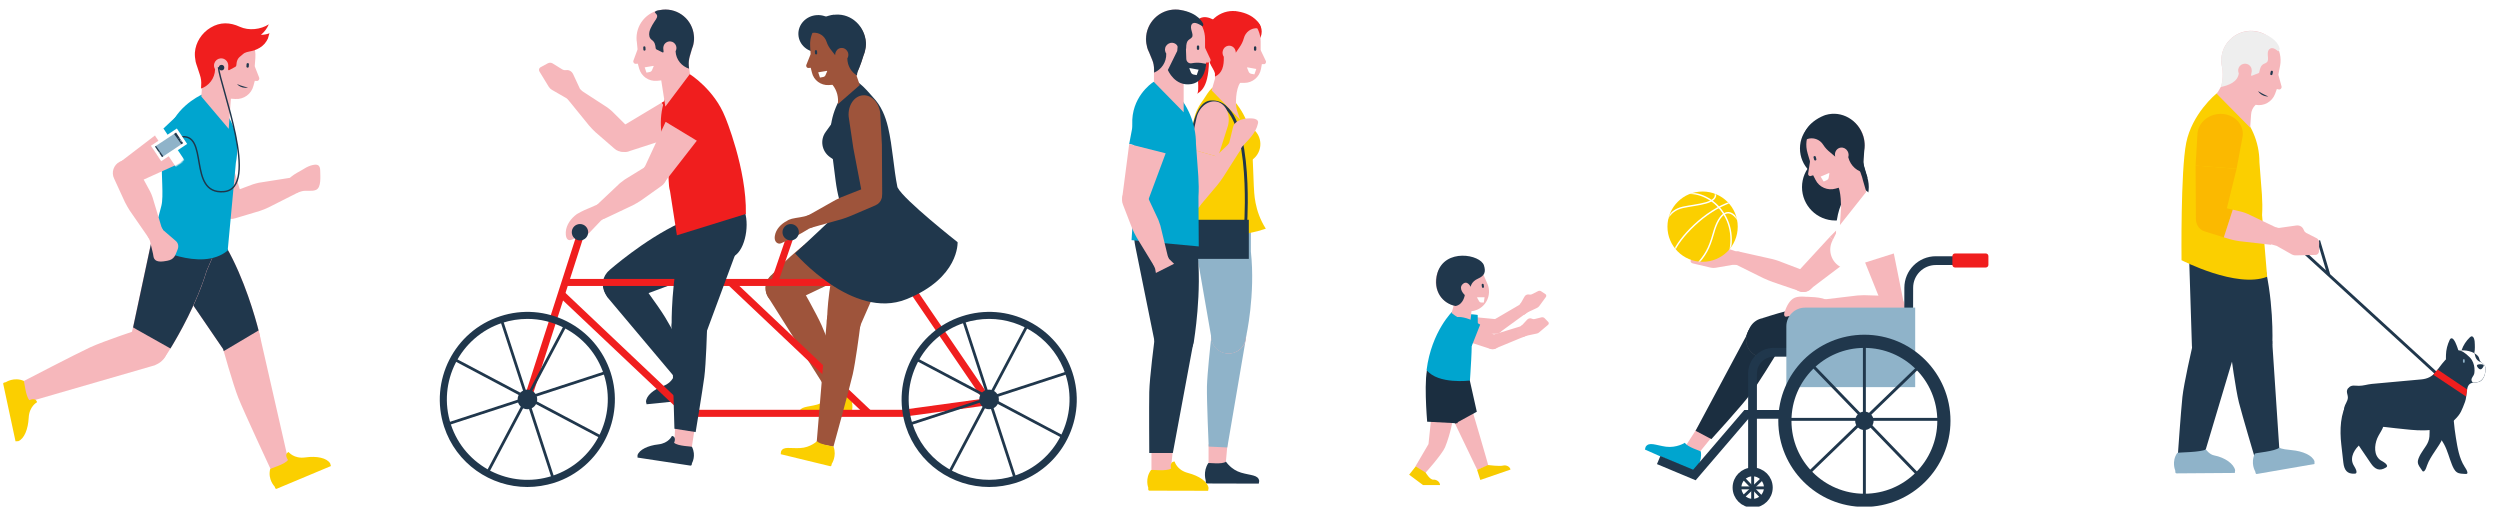 <?xml version="1.0" encoding="utf-8"?>
<!-- Generator: Adobe Illustrator 22.1.0, SVG Export Plug-In . SVG Version: 6.00 Build 0)  -->
<svg version="1.1" id="Calque_2" xmlns="http://www.w3.org/2000/svg" xmlns:xlink="http://www.w3.org/1999/xlink" x="0px" y="0px"
	 viewBox="0 0 1707.4 346" style="enable-background:new 0 0 1707.4 346;" xml:space="preserve">
<style type="text/css">
	.st0{fill:#F01E1E;}
	.st1{fill:#F6B7BB;}
	.st2{fill:#8FB3C9;}
	.st3{fill:#20374C;}
	.st4{fill:#FBCF00;}
	.st5{fill:none;stroke:#20374C;stroke-width:2;stroke-miterlimit:10;}
	.st6{fill:#FFFFFF;}
	.st7{fill:#F5B6BA;}
	.st8{fill:#00A5CF;}
	.st9{fill:#1B2E40;}
	.st10{fill:#F7CB00;}
	.st11{fill:#9E543B;}
	.st12{fill:#585F64;}
	.st13{filter:url(#Adobe_OpacityMaskFilter);}
	.st14{mask:url(#SVGID_1_);}
	.st15{fill:none;stroke:#FFFFFF;stroke-miterlimit:10;}
	.st16{fill:none;stroke:#20374C;stroke-width:6;stroke-miterlimit:10;}
	.st17{fill:none;stroke:#20374C;stroke-width:9;stroke-miterlimit:10;}
	.st18{fill:#FBB900;}
	.st19{fill:#EEEEEE;}
	.st20{fill:none;}
	.st21{filter:url(#Adobe_OpacityMaskFilter_1_);}
	.st22{mask:url(#SVGID_2_);fill:#FFFFFF;}
	.st23{fill:#1F364B;}
	.st24{fill:none;stroke:#1F364B;stroke-miterlimit:10;}
	.st25{fill:none;stroke:#FFFFFF;stroke-width:2;stroke-miterlimit:10;}
</style>
<g>
	<g>
		<ellipse class="st0" cx="853.8" cy="21.6" rx="7.9" ry="8.7"/>
		<g>
			<polygon class="st1" points="825.4,303.5 825.4,316.9 837.1,316.9 838.9,296.7 			"/>
			<path class="st2" d="M851.1,229.8L851.1,229.8c-0.1,0-0.1-0.1-0.1-0.1c0-0.5,0.1-1.3,0.1-1.3H851c-0.6-6-5.7-10.8-11.8-10.8
				c-6.6,0-11.9,5.3-11.9,11.9c0,0.2,0,0.3,0,0.5c-0.7,5.8-2.8,25.6-3,33.9c-0.2,9.8,1.2,41.1,1.2,41.1l12.7,0.6l12.5-73.2
				c0.2-0.7,0.3-1.4,0.3-2.1L851.1,229.8z"/>
			<circle class="st1" cx="839.1" cy="229.5" r="11.9"/>
			<circle class="st1" cx="839.1" cy="229.5" r="11.9"/>
			<path class="st3" d="M847.6,322.8c-6.8-2-10.3-7.5-10.3-7.5c-2.8,2.1-11.8,0.6-12.1,1c-3.8,5.8-1.7,11.9-1.7,11.9l0,1.3
				c0,0.4,0.3,0.7,0.7,0.7l35.5,0.1l0.3-1.8C859.4,324.2,854.3,324.8,847.6,322.8z"/>
			<path class="st2" d="M854.3,171.8v-19.3c0-11.6-8.4-21.3-18.8-21.3c-9.5,0-17.4,7.7-18.8,17.9l0,0l0,0c-0.1,1-0.2,2.1-0.2,3.1
				c0,0.4,0,0.8,0,1.3l-0.3,7.1c-0.1,3.4,0.1,6.8,0.7,10.2l10.2,58.6c0,0.1,0,0.1,0,0.2c0,6.6,5.3,11.9,11.9,11.9
				c6.5,0,11.7-5.2,11.9-11.6h0.1C851.1,229.8,857.5,201.2,854.3,171.8z"/>
		</g>
		<path class="st4" d="M810.8,156.6c6-7.6,8.7-21.6,8.7-21.6c0.5-6.6,0.4-13.3-0.1-19.9l-4.3-20c-1.6-8.9,0.3-18.2,5.7-25.5
			c3.9-5.2,5.9-11.1,11.6-11.1l7.7,7.4c9.7,9.6,15.2,22.7,15.2,36.3l1,24.8c0.3,4.6,0.2,16.6,8.2,29.2
			C835.1,166.2,810.8,156.6,810.8,156.6z"/>
		<path class="st3" d="M840.3,176.7"/>
		<path class="st4" d="M838.8,108l-12.1-11.2c-5.3-4.9-5.6-13.2-0.7-18.5v0c4.9-5.3,13.2-5.6,18.5-0.7l12.1,11.2
			c5.3,4.9,5.6,13.2,0.7,18.5l0,0C852.4,112.6,844.1,112.9,838.8,108z"/>
		<path class="st5" d="M813,151.5c0,0-6.2-81,14.2-81.9c28.9-1.4,23.6,81.9,23.6,81.9"/>
		<path class="st1" d="M846.9,56.7L846.9,56.7l1.7-4.6l-17.3-5.7l-1.6,4.4c0.1,1.4,0.1,2.9,0.1,2.9l-2.3,8L847,81.8l-2.1-6.1
			C843.4,71,844.1,60.7,846.9,56.7z"/>
		<path class="st1" d="M864.5,41.6l-3.3-6.9c-0.1-0.2-0.2-0.5-0.2-0.7v-5.1l0,0c0-0.1,0-0.2,0-0.4C861,17.8,852.3,9,841.6,9
			s-19.4,8.7-19.4,19.5c0,1.9,0.3,3.8,0.8,5.5l0,0l0,0.1c0.3,1.1,0.7,2.1,1.2,3.1l2,4.9c0.5,1.3,2.1,4.5,3.1,6.5
			c0.2,0.5,0.4,1.3,0.4,2.2c10.2,5.8,17.3,5.8,17.3,5.8h2.9c5.5,0,10.3-4,11.3-9.5l0.6-3.3h1.4C864.2,43.9,865,42.7,864.5,41.6z"/>
		<path class="st0" d="M844,36c0-1.2-0.6-2.4-0.6-2.4c-0.9-1.7-2.8-2.7-4.8-2.3c-1.7,0.3-3.1,1.7-3.5,3.5c-0.4,1.5,0,2.9,0.7,4
			c0,0,0,0,0,0.1c0.2,6-1,11.2-6,13.4V50c-0.4-1.8-2.6-4.7-3.5-7l-2-5.3c-0.5-1.1-0.9-2.2-1.3-3.3l0-0.1l0,0
			c-0.5-1.9-0.8-3.9-0.8-5.9c0-11.5,8.9-20.9,19.9-20.9c0.5,0,0.9,0,1.4,0.1l-0.1-0.1c0.4,0,0.8,0.1,1.2,0.2c0.2,0,0.5,0.1,0.7,0.1
			c12.1,2,15.2,9.2,15.5,10c0.2,0.9-0.6,1.8-0.6,1.8c-0.2-0.1-0.6-0.2-1.2-0.3c-4.5-0.4-8.4,2.6-9.5,6.8c-0.6,2.3-1.7,4.4-3.1,6.4
			L844,36z"/>
		<path class="st3" d="M857.2,31.6L857.2,31.6c-0.4,0-0.8,0.4-0.8,0.8v1.5c0,0.4,0.4,0.8,0.8,0.8l0,0c0.4,0,0.8-0.4,0.8-0.8v-1.5
			C858,32,857.7,31.6,857.2,31.6z"/>
		<path class="st0" d="M831.1,15c0,0-8.3-6.7-13.5-1s3.2,46.7,0,50.1c4.5-3,9.5-7.6,7.8-35.4"/>
		<path class="st6" d="M858,47.1l-6-1.1c-0.2,0-0.3,0.1-0.3,0.3l1.1,2.7c0.3,0.7,0.9,1.2,1.7,1.4l2.2,0.4L858,47.1z"/>
	</g>
	<g>
		<g>
			<path class="st1" d="M831.9,107.1l-19.3-5.5l4.6-21.2c1.8-7.5,8.1-12.3,14.1-10.9l0,0c5.9,1.5,9.2,8.7,7.4,16.2L831.9,107.1z"/>
			<path class="st1" d="M831.9,107.1l-19.3-5.5l-5.7,33.6c0,0,0,0.1,0,0.1c-0.8,3.7,1.5,7.3,5.2,8.2c3.6,0.9,7.2-1.2,8.2-4.7
				c0,0,0,0,0-0.1L831.9,107.1z"/>
			<path class="st1" d="M808.4,132L808.4,132c-0.1,0.1-0.2,0.2-0.2,0.3c-2.4,3-2,7.3,1,9.8c3,2.4,7.3,2,9.8-1c0,0,0.1-0.1,0.1-0.1
				l12.3-14.6c1.4-1.7,2.7-3.5,3.9-5.3l11.2-17.6l0,0c1.6-1.9,1.3-4.7-0.6-6.2c-1.8-1.5-4.5-1.3-6.1,0.4l0,0l-16.1,15.4
				c-1,1-1.9,2-2.8,3.1L808.4,132z"/>
			<path class="st1" d="M842.1,86.9l-2.6,10.7c0,0-0.2,0.3-0.2,0.3c-0.1,0.1-0.2,0.2-0.2,0.4c-1.3,2.1-0.7,4.8,1.4,6.1
				c2.1,1.3,4.8,0.7,6.1-1.4c0.1-0.1,0.2-0.3,0.2-0.4l1.5-2.4c4.4-4.9,9.3-9.1,10.8-15.7c0.1-0.5,0.2-1,0.1-1.4
				c-0.3-1.5-2.3-2.1-3.8-2.2C850.9,80.5,843.4,81.6,842.1,86.9z"/>
		</g>
	</g>
	<rect x="810.8" y="150.1" class="st3" width="42.1" height="26.7"/>
</g>
<g>
	<path class="st7" d="M1025,226.5c-0.2,0.2-0.5,0.4-0.8,0.6v0l0,0c-0.5,0.3-1.1,0.5-1.8,0.6c-2.7,0.4-5.2-1.4-5.6-4.1
		c-0.4-2.7,1.4-5.2,4.1-5.6l16.8-9.8c0.6-1,1.6-1.7,2.8-1.9c2.1-0.3,4.1,1.1,4.4,3.2c0.2,1.3-0.3,2.5-1.1,3.3l0,0v0
		c-0.3,0.3-0.6,0.5-1,0.7L1025,226.5z"/>
	<path class="st7" d="M997.2,229.8c-3.9-0.2-6.9-3.6-6.6-7.5c0.2-3.9,3.6-6.9,7.5-6.6l23.8,2.3c2.7,0.2,4.8,2.5,4.6,5.2
		c-0.2,2.6-2.2,4.6-4.8,4.6l-22.5,1.8C998.5,229.7,997.9,229.8,997.2,229.8z"/>
	<path class="st8" d="M1009.2,215.1c-0.1,0.5,0.3,15.8,0.3,15.8s-20.5,3.9-20.7-7.8C988.6,211.4,1009.2,215.1,1009.2,215.1z"/>
	<path class="st1" d="M1041.1,202.7l-3.5,6.2l-0.2,0.1c-1.5,1.2-1.8,3.4-0.6,4.9l0,0c1.2,1.5,3.4,1.8,4.9,0.6l1.4-1.1l6.6-3.1
		c0.6-0.3,1.1-0.7,1.5-1.2l4.6-6.3c0.4-0.6,0.3-1.5-0.3-1.9l-3-2c-0.6-0.4-1.4-0.4-2-0.1l-4.4,2.2c-0.4,0.2-1,0.3-1.5,0.2l-0.3-0.1
		C1043,200.9,1041.7,201.5,1041.1,202.7z"/>
	<path class="st7" d="M1005,278.5c0,0,11.9,40.2,11.5,39.8s-7.6,2.6-7.6,2.6l-17.4-36.2L1005,278.5z"/>
	<path class="st9" d="M993.9,251.4l8.7,3l6,26.8l-14.8,8.1c0,0-19.5-28.9-19.3-35.9C974.5,246.3,993.9,251.4,993.9,251.4z"/>
	<path class="st7" d="M992.5,285c0,0-1.6,10.8-5.6,20.5c-1.9,4.6-13.8,18.1-13.8,17.8c0.1-0.5-6.4-4.8-6.4-4.8l8.9-15.2l2.1-20.1
		L992.5,285z"/>
	<path class="st9" d="M997.3,256l5.8,7.1l-7.8,26l-20.6-1.1c0,0-2.8-32.5,1-38.4S997.3,256,997.3,256z"/>
	<path class="st10" d="M973.7,322.8c0,0,2.8,4.9,5.2,4.8c2.4-0.2,4.6,1.7,4.6,3.7l-11.6,0l-9.5-7.1l4.5-5.7L973.7,322.8z"/>
	<path class="st10" d="M1016.3,317.6c0,0,7.8,1,10.1,0.4c2.3-0.7,4.9,0.8,5.2,2.7l-20.6,7.1l-2.2-6.9L1016.3,317.6z"/>
	<path class="st8" d="M992.3,212.3l13.8,8.7l-1.3,10.2c1.1,1-0.9,28.7-0.9,28.7s-21.8,2.8-29.6-7.2
		C977.7,226.1,992.3,212.3,992.3,212.3z"/>
	<path class="st7" d="M1021.8,237.8c-0.3,0.2-0.6,0.3-0.9,0.4l0,0l0,0c-0.6,0.2-1.2,0.3-1.9,0.2c-2.7-0.2-4.7-2.6-4.5-5.3
		c0.2-2.7,2.6-4.7,5.3-4.5l18.6-5.7c0.8-0.8,1.9-1.3,3.1-1.2c2.1,0.2,3.7,2,3.5,4.2c-0.1,1.3-0.8,2.3-1.8,3l0,0l0,0
		c-0.3,0.2-0.7,0.4-1.1,0.5L1021.8,237.8z"/>
	<path class="st7" d="M994.2,230.6c-3.5-1.7-5-6-3.2-9.5c1.7-3.5,6-5,9.5-3.2l21,11.3c2.4,1.2,3.5,4.1,2.3,6.6
		c-1.1,2.3-3.8,3.3-6.2,2.4l-21.5-7C995.4,231.1,994.8,230.9,994.2,230.6z"/>
	<path class="st4" d="M1012.7,196.5L1012.7,196.5c0.5-0.1,0.9-0.5,0.8-1l-0.2-1.9c-0.1-0.5-0.5-0.9-1-0.8l0,0
		c-0.5,0.1-0.9,0.5-0.8,1l0.2,1.9C1011.7,196.2,1012.2,196.5,1012.7,196.5z"/>
	<path class="st7" d="M981.9,199c-3.6-8.5,0.3-18.3,8.8-21.9s18.2,0.5,21.8,9c0.2,0.5,0.4,1.1,0.6,1.6l0.1,0l3,7l0,0
		c2.3,6.7-0.9,14.1-7.5,16.9c-5.1,2.1-10.7,0.9-14.5-2.7C988.8,207.9,984.1,204.4,981.9,199z"/>
	<path class="st7" d="M1004.4,209.8c1.4,0.5-0.5,11.2-0.5,11.2s-6.6-2.5-12.5-7.2l2.1-7.7L1004.4,209.8z"/>
	<path class="st3" d="M1013.5,181.3c1.4,4.5,0.4,7-4.1,9c-4.6,2-5,5.6-5,5.6s-2.3-4.9-5.5-1.8s1.5,7.4,1.5,7.4s-0.9,6.5-6.3,7.5
		c-8.6-1.6-15.9-10-12.4-22.6C986.9,169.4,1011.1,173.7,1013.5,181.3z"/>
	<path class="st6" d="M1013.9,203l-4.9,0c-0.1,0-0.2,0.2-0.2,0.3l1.3,2.3c0.3,0.6,0.9,1,1.5,1l1.8,0L1013.9,203z"/>
	<path class="st8" d="M1010.9,221.7c-0.2,0.4-5.8,14.7-5.8,14.7s-20.4-4.3-16.1-15.2S1010.9,221.7,1010.9,221.7z"/>
	<path class="st1" d="M1043,218.3l-4.8,5.2l-0.2,0.1c-1.8,0.8-2.5,2.9-1.8,4.6l0,0c0.8,1.8,2.9,2.5,4.6,1.8l1.7-0.7l7.1-1.5
		c0.6-0.1,1.2-0.4,1.7-0.9l6-5.1c0.6-0.5,0.6-1.4,0.1-1.9l-2.5-2.6c-0.5-0.5-1.2-0.7-2-0.6l-4.8,1.2c-0.5,0.1-1,0.1-1.5-0.1
		l-0.3-0.1C1045.3,217.1,1043.8,217.4,1043,218.3z"/>
	<path class="st3" d="M1013.3,194.4c0-0.4-0.4-0.6-0.8-0.6c-0.4,0-0.6,0.4-0.6,0.8l0.2,1.4c0,0.4,0.4,0.6,0.8,0.6
		c0.4,0,0.6-0.4,0.6-0.8L1013.3,194.4z"/>
</g>
<g>
	<g>
		<path class="st11" d="M523.9,201.7L523.9,201.7c0-0.1,0-0.1,0-0.1c-0.2-0.4-0.6-1.2-0.6-1.2l0.1,0c-1.8-5.6,1-11.8,6.5-14.2
			c5.9-2.5,12.7,0.2,15.3,6.1c0.1,0.1,0.1,0.3,0.2,0.4c2.8,5,12.4,22,15.7,29.4c3.9,8.7,19.3,47.5,19.3,47.5l-10.5,5.1l-44.6-70.7
			c-0.4-0.5-0.8-1.1-1.1-1.7L523.9,201.7z"/>
		<path class="st4" d="M558.1,276.3c6.6-1.9,10.2-7.2,10.2-7.2c2.7,2.1,11.6,0.7,11.8,1.2c3.6,5.8,1.4,11.6,1.4,11.6l-0.1,1.2
			c0,0.4-0.3,0.7-0.7,0.7l-34.7-0.4l-0.2-1.8C546.5,277.5,551.5,278.1,558.1,276.3z"/>
		<path class="st11" d="M571.8,151.9l15.4-10.9c9.3-6.6,21.7-5.4,27.7,2.9c5.4,7.6,3.7,18.2-3.6,25.1l0,0l0,0
			c-0.7,0.7-1.5,1.3-2.4,1.9c-0.3,0.2-0.7,0.5-1,0.7l-5.5,4.2c-2.6,2-5.5,3.8-8.5,5.2l-52.5,25c-0.1,0-0.1,0.1-0.2,0.1
			c-5.2,3.7-12.5,2.5-16.2-2.7c-3.7-5.2-2.5-12.3,2.5-16.1l0-0.1C527.5,187.3,546.6,166,571.8,151.9z"/>
	</g>
	<g>
		<polygon class="st1" points="471.2,248.5 475.7,259.6 466.8,265.2 456,249.9 		"/>
		<path class="st3" d="M413.9,201.5c-3.3-5.9-1.3-13.3,4.6-16.6c5.9-3.3,13.3-1.3,16.6,4.6c0,0,14.4,19.3,19.1,27.1
			c4.7,7.8,18.7,33,18.7,33l-12.8,7.2l-45.6-54.2l0.1,0C414.4,202.3,414.1,201.9,413.9,201.5z"/>
		<path class="st3" d="M453,263.6c6.7-2.5,7.6-7.9,7.6-7.9c3.4-0.2,2.6,4.2,2.6,4.2c3.1,1.6,12.2-0.7,12.5-0.3
			c4.4,5,2.8,10.8,2.8,10.8l0.1,1.2c0,0.4-0.3,0.7-0.6,0.8l-36.4,3.7l-0.4-1.7C441.3,270.3,446.2,266.1,453,263.6z"/>
		<path class="st3" d="M464.5,152.2l15.2-9.4c9.2-5.7,21.7-10.7,27.4-1.6c5.2,8.3,2.9,26.6-4.3,32.7l0,0l0,0
			c-0.7,0.6-1.5,1.2-2.4,1.7c-0.3,0.2-0.7,0.4-1,0.6L494,180c-2.6,1.8-5.4,3.2-8.4,4.3l-56.4,21l-0.1-0.2
			c-5.5,2.7-12.3,0.8-15.6-4.6c-3.3-5.3-2-12.2,2.8-16l0-0.1C416.3,184.5,439.6,163.8,464.5,152.2z"/>
	</g>
	<path class="st0" d="M451.9,70.1l10.3,22.4l18.4-7.1c6.4-2.8,9.2-10.6,6.3-17.5l0,0c-3-6.9-10.6-10.3-17-7.5L451.9,70.1z"/>
	<path class="st1" d="M430.2,103.1l32.1-10.4l-10.4-22.6l-28.2,16.9c-1,0.4-1.9,0.9-2.7,1.6l-0.1,0.1l0,0c-1.6,1.5-2.7,3.7-2.8,6.1
		c-0.2,4.8,3.5,8.8,8.3,9C427.8,103.9,429.1,103.6,430.2,103.1z"/>
	<path class="st1" d="M389.1,62.1L389.1,62.1c-2,2.1-1.9,5.4,0.1,7.5l13,16c1.4,1.7,2.9,3.2,4.5,4.7l12.8,11.1c3.4,3.2,8.8,3,12-0.5
		v0c3.2-3.4,3-8.8-0.5-12L418,76c-1-0.9-2.1-1.8-3.2-2.6l-18.3-11.9C394.3,59.7,391,60,389.1,62.1z"/>
	<path class="st1" d="M391.4,50.6l4.7,10.1l0.2,0.2c2.2,2,2.4,5.5,0.4,7.7v0c-2,2.2-5.5,2.4-7.7,0.4l-2.1-1.9l-9.9-5.7
		c-0.9-0.5-1.6-1.2-2.2-2.1l-6.4-10.5c-0.6-1-0.3-2.3,0.8-2.9l5-2.7c1-0.5,2.2-0.5,3.2,0.1l6.6,4.1c0.7,0.4,1.5,0.6,2.3,0.5l0.4,0
		C388.6,47.6,390.5,48.7,391.4,50.6z"/>
	<g>
		
			<rect x="319.4" y="214.5" transform="matrix(0.306 -0.952 0.952 0.306 55.954 510.579)" class="st0" width="117.4" height="4.9"/>
		<rect x="387.2" y="190.5" class="st0" width="186.5" height="4.8"/>
		<polygon class="st0" points="616.5,284.7 468.6,284.7 382.3,203.1 385.7,199.6 470.5,279.9 616.1,279.9 675.2,271.8 675.9,276.6 
					"/>
		
			<rect x="544.1" y="172.6" transform="matrix(0.687 -0.726 0.726 0.687 -1.718 471.189)" class="st0" width="4.8" height="130.1"/>
		
			<rect x="644.4" y="181.2" transform="matrix(0.826 -0.563 0.563 0.826 -18.341 404.826)" class="st0" width="4.8" height="101.8"/>
		<g>
			<g>
				
					<rect x="358.9" y="215.5" transform="matrix(0.951 -0.31 0.31 0.951 -66.567 125.06)" class="st3" width="1.9" height="112.6"/>
				
					<rect x="303.5" y="270.8" transform="matrix(0.951 -0.31 0.31 0.951 -66.559 125.036)" class="st3" width="112.6" height="1.9"/>
				
					<rect x="358.9" y="215.5" transform="matrix(0.468 -0.884 0.884 0.468 -48.749 462.588)" class="st3" width="1.9" height="112.6"/>
				
					<rect x="303.5" y="270.8" transform="matrix(0.468 -0.884 0.884 0.468 -48.703 462.686)" class="st3" width="112.6" height="1.9"/>
			</g>
			<path class="st3" d="M360.2,332.6c-25.2,0-48.7-16-56.9-41.2c-10.2-31.3,6.9-65.2,38.3-75.4c15.2-5,31.4-3.7,45.6,3.5
				c14.2,7.2,24.8,19.6,29.8,34.8c10.2,31.3-6.9,65.2-38.3,75.4C372.6,331.6,366.3,332.6,360.2,332.6z M360.2,217.8
				c-5.7,0-11.5,0.9-17.1,2.7c-28.8,9.4-44.6,40.5-35.2,69.3c9.4,28.8,40.5,44.6,69.3,35.2c28.8-9.4,44.6-40.5,35.2-69.3
				c-4.6-14-14.3-25.3-27.4-31.9C377.2,219.8,368.8,217.8,360.2,217.8z"/>
			<circle class="st3" cx="360.2" cy="272.8" r="6.7"/>
		</g>
		<g>
			<g>
				
					<rect x="674.3" y="215.5" transform="matrix(0.951 -0.31 0.31 0.951 -51.003 222.911)" class="st3" width="1.9" height="112.6"/>
				
					<rect x="618.9" y="270.8" transform="matrix(0.951 -0.31 0.31 0.951 -51 222.87)" class="st3" width="112.6" height="1.9"/>
				
					<rect x="674.3" y="215.5" transform="matrix(0.468 -0.884 0.884 0.468 119.028 741.294)" class="st3" width="1.9" height="112.6"/>
				
					<rect x="618.9" y="270.8" transform="matrix(0.468 -0.884 0.884 0.468 119.142 741.43)" class="st3" width="112.6" height="1.9"/>
			</g>
			<path class="st3" d="M675.6,332.6c-25.2,0-48.7-16-56.9-41.2c-10.2-31.3,6.9-65.2,38.3-75.4c15.2-5,31.4-3.7,45.6,3.5
				c14.2,7.2,24.8,19.6,29.8,34.8c5,15.2,3.7,31.4-3.5,45.6c-7.2,14.2-19.6,24.8-34.8,29.8C688,331.6,681.7,332.6,675.6,332.6z
				 M675.5,217.8c-5.6,0-11.4,0.9-17,2.7c-28.8,9.4-44.6,40.5-35.2,69.3c7.6,23.2,29.1,37.9,52.3,37.9c5.6,0,11.4-0.9,17-2.7
				c14-4.6,25.3-14.3,31.9-27.4c6.6-13.1,7.8-28,3.2-41.9l0,0C720.2,232.6,698.6,217.8,675.5,217.8z"/>
			<circle class="st3" cx="675.5" cy="272.8" r="6.7"/>
		</g>
		
			<rect x="517.7" y="174.5" transform="matrix(0.324 -0.946 0.946 0.324 193.833 625.279)" class="st0" width="33.7" height="4.8"/>
	</g>
	<g>
		<polygon class="st1" points="474.3,293.6 472.4,305.8 460.4,303.9 461.5,285.2 		"/>
		<path class="st3" d="M458.9,220.7c1-6.6,7.3-11.2,13.9-10.1c6.6,1,11.2,7.3,10.1,13.9c0,0-0.7,24.1-1.9,33.1
			c-1.2,9-5.9,37.5-5.9,37.5l-14.5-2.3l-2-70.8l0.1,0C458.8,221.6,458.8,221.1,458.9,220.7z"/>
		<path class="st3" d="M449.6,303.5c7.2-0.8,9.3-5.8,9.3-5.8c3.4,0.6,1.5,4.7,1.5,4.7c2.6,2.4,12,2.4,12.2,2.8c3,6,0,11.1,0,11.1
			l-0.2,1.1c-0.1,0.4-0.4,0.6-0.8,0.6l-36.2-5.5l0-1.7C436.7,307.1,442.5,304.3,449.6,303.5z"/>
		<path class="st3" d="M465.6,164.4l2.8-17.7c1.7-10.6,11.6-18.2,22.2-16.5c9.7,1.5,16.6,9.8,16.5,19.3l0,0l0,0c0,1-0.1,1.9-0.2,2.9
			c-0.1,0.4-0.1,0.8-0.2,1.2l-0.7,6.5c-0.4,3.1-1.1,6.2-2.2,9.2l-20.9,56.4l-0.2,0c-1.6,5.9-7.4,9.8-13.6,8.9
			c-6.2-1-10.6-6.5-10.3-12.6l-0.1,0C458.7,222,458.2,190.8,465.6,164.4z"/>
	</g>
	<path class="st0" d="M509.4,146.1l-47.1,14.6l-4.7-30.2c-1.3-4.3-0.7-9.8-1.4-14.2l-3.5-20.8c-3.1-12.9-0.9-26.4,6-37.6l4.6-7.4
		c2.2-0.5,4.5-0.7,6.6-0.5c1.8,0.7,18.1,11.6,25.3,29.8C495.2,79.6,510,115.3,509.4,146.1z"/>
	<path class="st0" d="M454.5,83.2l20.4,12.4l10.9-15.7c3.7-5.7,1.7-13.6-4.4-17.5l0,0c-6.1-3.9-14.1-2.5-17.7,3.3L454.5,83.2z"/>
	<path class="st1" d="M432.6,41.4l2.7-7.3c0.1-0.2,0.1-0.5,0.1-0.7l-0.5-5.1l0,0c0-0.1,0-0.2-0.1-0.4c-1-10.8,6.9-20.3,17.7-21.3
		S473,13.6,474,24.4c0.2,1.9,0.1,3.8-0.3,5.6l0,0l0,0.1c-0.2,1.1-0.6,2.2-1,3.2l-1.5,5.1c-0.6,2.1-0.9,4.4-0.7,6.6l0.7,5.5
		l-16.8,22.3l-2.8-17.9l-2.9,0.3c-5.6,0.5-10.7-3-12.2-8.4l-0.9-3.3l-1.4,0.1C433.1,43.7,432.2,42.5,432.6,41.4z"/>
	<path class="st3" d="M443.5,21.8c0.7-3.1,3.1-6.5,4.5-8.6c0.5-0.7,0.9-1.6,0.8-2.5c-0.2-0.8-0.8-1.4-1.4-2
		c-0.1-0.1-0.2-0.3-0.2-0.4c0-0.2,0.1-0.3,0.3-0.4c1.1-0.9,2.6-0.9,3.8-1.1c0.4-0.1,0.9-0.1,1.3-0.2c10.8-1,20.3,6.9,21.3,17.7
		c0.2,1.9,0.1,3.8-0.3,5.6l0,0.1c-0.2,1.1-0.6,2.2-1,3.2l-1.5,5.1c-0.6,2.1-0.9,4.4-0.7,6.6l0.2,2c-5-1.6-8.9-6.1-9.2-11.8
		c0,0,0,0,0-0.1c0.6-1.1,0.8-2.4,0.3-3.8c-0.6-1.6-2.1-2.8-3.8-2.9c-2-0.2-3.8,1-4.5,2.6c0,0-0.5,1.2-0.4,2.3l0.2,2.1
		c0,0.4-0.3,0.6-0.7,0.5c-1.3-0.7-4.1-2-4.1-2c-0.3-0.2-0.5-0.5-0.6-0.8c-0.2-2.3-0.6-4.3-2.6-5.7C443.4,26,443.1,24,443.5,21.8z"/>
	<path class="st3" d="M440.2,34.6L440.2,34.6c0.4,0,0.7-0.4,0.7-0.8l-0.1-1.5c0-0.4-0.4-0.7-0.8-0.7l0,0c-0.4,0-0.7,0.4-0.7,0.8
		l0.1,1.5C439.4,34.3,439.7,34.6,440.2,34.6z"/>
	<path class="st3" d="M480,167.5"/>
	<path class="st1" d="M455.2,122.7l20.7-26.6l-21.3-12.9l-13.8,29.8c-0.6,0.9-1.1,1.8-1.3,2.8l-0.1,0.2l0,0
		c-0.5,2.2-0.2,4.5,1.1,6.6c2.5,4.1,7.9,5.3,11.9,2.8C453.6,124.8,454.5,123.8,455.2,122.7z"/>
	<path class="st1" d="M406.3,147.3L406.3,147.3c1.6,2.4,4.8,3.1,7.3,1.7l18.6-8.8c1.9-1,3.8-2.1,5.6-3.3l13.8-9.8
		c3.9-2.6,5-7.8,2.4-11.7v0c-2.6-3.9-7.8-5-11.7-2.4l-15.6,9.6c-1.1,0.8-2.2,1.6-3.3,2.5l-15.9,15
		C405.3,141.7,404.7,144.9,406.3,147.3z"/>
	<path class="st1" d="M396.9,144.6c3-1.6,6.1-2.6,9.2-4.1c2.9-1.4,6.1-2.4,8.3,0.9c1.7,2.5,1,5.9-1.5,7.6l-2.4,1.6l-7.9,8.3
		c-0.7,0.7-1.6,1.3-2.6,1.6c-2.4,0.8-4.8,1.5-7.3,2.3c-1,0.3-2.9,1.4-3.9,1.2c-2.2-0.3-2.5-3.4-2.4-5.5c0.3-5,3.6-9.4,7.6-12.3
		C395.1,145.6,396,145.1,396.9,144.6z"/>
	<circle class="st3" cx="396.1" cy="158.6" r="5.6"/>
	<g>
		
			<ellipse transform="matrix(0.998 -5.881501e-02 5.881501e-02 0.998 -0.384 32.907)" class="st3" cx="558.8" cy="23" rx="13.4" ry="12.7"/>
		<g>
			<path class="st11" d="M564.9,216.9L564.9,216.9C565,216.9,565,216.9,564.9,216.9c0.2-0.6,0.3-1.4,0.3-1.4l0.1,0
				c2-5.6,7.9-8.9,13.8-7.4c6.2,1.5,10.1,7.8,8.5,14.1c0,0.2-0.1,0.3-0.1,0.5c-0.7,5.7-3.3,25-5.1,32.9
				c-2.1,9.3-13.2,49.5-13.2,49.5l-11.5-2.2l6.9-83.3c0-0.7,0.1-1.4,0.2-2L564.9,216.9z"/>
			<path class="st4" d="M546.5,306c6.9-0.3,11.5-4.7,11.5-4.7c2.2,2.6,11.1,3.3,11.3,3.8c2.3,6.4-1.2,11.6-1.2,11.6l-0.3,1.2
				c-0.1,0.4-0.5,0.6-0.8,0.5l-33.8-8.2l0.2-1.8C534.9,304.6,539.6,306.4,546.5,306z"/>
			<path class="st11" d="M575.4,161.1l4.5-18.3c2.7-11,12.9-18.3,22.9-15.9c9,2.2,14.7,11.4,13.6,21.3l0,0l0,0c-0.1,1-0.3,2-0.5,3
				c-0.1,0.4-0.2,0.8-0.3,1.2l-1.4,6.8c-0.7,3.3-1.7,6.5-3.1,9.5L587.7,222c0,0.1,0,0.1,0,0.2c-1.5,6.2-7.8,10.1-14.1,8.5
				c-6.1-1.5-9.9-7.7-8.6-13.8l-0.1,0C564.9,216.9,565.5,188.3,575.4,161.1z"/>
		</g>
		<path class="st3" d="M620.8,151c-2.3-7.8-6.1-14.8-7.8-22.7c-2.8-13.7-3.3-27.8-6.5-41.4c-1.8-7.6-4.7-14.6-10.1-20.3
			c-1.6-1.6-11.9-14.8-14.8-10.7c0,0-6,8.6-6,8.6c-7.5,11.1-10.2,24.7-7.6,37.8l2.7,21.2c0.6,4.5,1.4,8.9,2.6,13.2
			C573.4,136.7,621.8,154.3,620.8,151z"/>
		<path class="st3" d="M575.7,124.6l-1.4,10.1l0.6,8.4L543,173c0,0,39.5,45.9,75.9,31.4c36.4-14.5,35.1-39,35.1-39
			s-36.5-28.7-40.9-37.2"/>
		<path class="st3" d="M592.8,170.8"/>
		<path class="st3" d="M584.8,105.1l10.1-14c4-5.5,2.7-13.1-2.8-17.1l-1-0.7c-5.5-4-13.1-2.7-17.1,2.8l-10.1,14
			c-4,5.5-2.7,13.1,2.8,17.1l1,0.7C573.3,111.8,580.9,110.6,584.8,105.1z"/>
		<path class="st11" d="M568.7,58.1L568.7,58.1l-1.9-4.4l16.6-6.6l3.8,11l-15,13.1C572.8,66.6,571.7,61.9,568.7,58.1z"/>
		<path class="st11" d="M550.7,44.3l2.8-7c0.1-0.2,0.1-0.5,0.1-0.7l-0.3-5l0,0c0-0.1,0-0.2,0-0.4c-0.6-10.5,7.4-19.5,17.9-20.1
			c10.5-0.6,19.5,7.4,20.1,17.9c0.1,1.9-0.1,3.7-0.5,5.4l0,0l0,0.1c-0.3,1.1-0.6,2.1-1,3.1l-1.6,4.9c-0.4,1.3-1.8,4.5-2.6,6.6
			c-0.2,0.5-0.3,1.3-0.3,2.2c-9.7,6.2-16.5,6.6-16.5,6.6l-2.8,0.2c-5.4,0.3-10.3-3.3-11.5-8.6l-0.8-3.2l-1.3,0.1
			C551.1,46.6,550.3,45.4,550.7,44.3z"/>
		<path class="st3" d="M557.2,34.2L557.2,34.2c0.4,0,0.8,0.3,0.8,0.7l0.1,1.5c0,0.4-0.3,0.8-0.7,0.8l0,0c-0.4,0-0.8-0.3-0.8-0.7
			l-0.1-1.5C556.5,34.6,556.8,34.2,557.2,34.2z"/>
		<g>
			<g>
				<g>
					<path class="st11" d="M602.5,132.3l-0.2-33.4h0l-1.1-21.1c-0.6-7.5-5.9-13.2-11.9-12.7h0c-6,0.5-10.3,7-9.7,14.5l3.2,21.6l0,0
						l6.2,32.4c0,0,0,0,0,0.1c0.5,3.5,3.6,6.1,7.2,5.9C599.9,139.2,602.6,136,602.5,132.3C602.5,132.3,602.5,132.3,602.5,132.3z"/>
				</g>
				<g>
					<path class="st11" d="M592.6,127.6L592.6,127.6c0.1,0,0.2-0.1,0.3-0.1c3.5-1.4,7.4,0.2,8.9,3.7c1.4,3.5-0.2,7.4-3.7,8.9
						c0,0-0.1,0-0.1,0.1l-17.1,7.3c-2,0.8-4,1.6-6.1,2.2l-19.6,5.5l0,0c-2.2,0.9-4.8-0.1-5.7-2.3c-0.9-2.1,0.1-4.6,2.1-5.6l0,0
						l19-10.7c1.2-0.6,2.4-1.2,3.7-1.8L592.6,127.6z"/>
				</g>
				<g>
					<path class="st11" d="M540.8,149.4c3.7-0.9,7.6-1,11.1-2.4c2.2-0.9,4.7,0.1,5.7,2.3c0.9,2.2-0.1,4.8-2.3,5.7
						c-0.2,0.1-0.3,0.1-0.5,0.2l-2.5,1.1c-6,3.8-11.6,6.6-18.1,9.5c-0.6,0.3-1.2,0.6-1.9,0.6c-1.2,0-2.3-0.8-2.8-1.9
						c-0.5-1.1-0.5-2.4-0.3-3.5c0.7-4.4,4.2-8.1,8.2-10.1C538.3,150.2,539.5,149.8,540.8,149.4z"/>
				</g>
			</g>
		</g>
		<path class="st3" d="M591.4,30.6c0-0.5,0-1,0-1.4c0,0,0,0,0,0c-0.7-11.3-9.9-19.9-20.6-19.2c-0.5,0-0.9,0.1-1.3,0.1l0.1-0.1
			c-0.4,0.1-0.8,0.2-1.2,0.2c-0.2,0-0.5,0.1-0.7,0.1C555.8,13,553.2,20.1,553,21c-0.2,0.9,0.7,1.7,0.7,1.7c0.2-0.2,0.6-0.3,1.1-0.3
			c0.1,0,0.1,0,0.2,0c4.3-0.5,8.2,2.1,9.5,6.1c0.7,2.2,1.9,4.2,3.4,6l2.5,3.2c-0.1-1.2,0.5-2.4,0.5-2.4c0.8-1.7,2.5-2.8,4.6-2.5
			c1.7,0.2,3.1,1.5,3.7,3.2c0.4,1.4,0.2,2.8-0.5,3.9c0,0,0,0,0,0.1c0.1,5,2.7,9.2,6.5,11.5c0,0,0,0,0.1,0c0-0.9,0.1-1.7,0.3-2.2
			c0.9-2.1,2.2-5.2,2.6-6.6l1.6-4.9c0.4-1,0.8-2,1-3.1l0-0.1l0,0C591.2,33.3,591.3,32,591.4,30.6z"/>
	</g>
	<circle class="st3" cx="540" cy="158.6" r="5.6"/>
	<path class="st6" d="M558.8,49.4l5.9-1c0.2,0,0.3,0.1,0.2,0.3l-1.1,2.6c-0.3,0.7-0.9,1.2-1.7,1.3l-2.1,0.4L558.8,49.4z"/>
	<path class="st6" d="M440.3,46l5.9-1c0.2,0,0.3,0.1,0.2,0.3l-1.1,2.6c-0.3,0.7-0.9,1.2-1.7,1.3l-2.1,0.4L440.3,46z"/>
</g>
<g>
	<g>
		<g>
			<g>
				<path class="st1" d="M1249.7,161.8l14.1,14.9l17.1-14.2c5.9-5.2,7.4-13.2,3.2-17.9v0c-4.1-4.7-12.3-4.3-18.3,0.9L1249.7,161.8z"
					/>
				<path class="st1" d="M1249.7,161.8l14.1,14.9l-27.9,21.1c0,0-0.1,0-0.1,0c-3,2.5-7.4,2.1-9.9-0.8c-2.5-2.9-2.3-7.1,0.4-9.7
					c0,0,0,0,0-0.1L1249.7,161.8z"/>
				<path class="st1" d="M1233.8,185.5L1233.8,185.5c0.1,0.1,0.2,0.1,0.4,0.1c3.7,1.3,5.7,5.4,4.3,9.1c-1.3,3.7-5.4,5.7-9.1,4.3
					c-0.1,0-0.1,0-0.2-0.1l-18.5-6.3c-2.1-0.8-4.2-1.6-6.3-2.6l-19.2-9.5l0,0c-2.4-0.8-3.6-3.4-2.8-5.8c0.8-2.3,3.3-3.5,5.6-2.8l0,0
					l22.3,5c1.4,0.3,2.8,0.8,4.1,1.2L1233.8,185.5z"/>
				<path class="st1" d="M1175.3,168.2l10.7,3.6l0.3,0v0c0.1,0,0.3,0,0.4,0c2.5,0,4.5,2,4.5,4.6c0,2.5-2,4.5-4.6,4.5
					c-0.2,0-0.3,0-0.5,0l-2.9,0l-11.6,2c-1,0.2-2.1,0.1-3.2-0.1l-12.3-2.9c-1.2-0.3-1.8-1.3-1.4-2.2l1.9-4.4
					c0.4-0.9,1.4-1.5,2.5-1.7l7.9-1.1c0.8-0.1,1.5-0.4,2.1-0.9l0.3-0.3C1171.1,167.9,1173.4,167.5,1175.3,168.2z"/>
			</g>
		</g>
		<circle class="st9" cx="1250.8" cy="101.4" r="21.5"/>
		<circle class="st9" cx="1253.5" cy="127.8" r="22.8"/>
		<g>
			<polygon class="st1" points="1170,297.4 1159.6,310.2 1148,309.6 1163,286.3 			"/>
			<path class="st9" d="M1195.2,224.4L1195.2,224.4c0.1,0,0.1,0,0.1,0c0.3-0.4,0.8-1.1,0.8-1.1l0.1,0.1c4.3-4.5,11.3-5.2,16.4-1.3
				c5.3,4.1,6.3,11.8,2.2,17.1c-0.1,0.1-0.2,0.3-0.3,0.4c-3.1,5.1-13.8,22.5-18.9,29.4c-6,8.1-26.8,30.9-26.8,30.9l-10.8-5.7
				l36-67.3c0.3-0.6,0.6-1.3,1-1.9L1195.2,224.4z"/>
			<circle class="st12" cx="1204.7" cy="231.9" r="12.2"/>
			<circle class="st9" cx="1204.7" cy="231.9" r="12.2"/>
			<path class="st8" d="M1137.9,305.1c7.2,0.9,12.8-2.7,12.8-2.7c1.8,3.1,10.8,5.5,10.9,6c1.1,7.1-3.4,11.8-3.4,11.8l-0.6,1.2
				c-0.2,0.4-0.6,0.6-0.9,0.4l-33.3-14.8l0.5-1.8C1126.2,301.5,1130.8,304.1,1137.9,305.1z"/>
			<path class="st9" d="M1262.2,205.8l19.6-2.8c11.8-1.7,22.8,5.4,24.4,16c1.4,9.6-5.3,18.8-15.4,21.6l0,0l0,0
				c-1,0.3-2.1,0.5-3.2,0.7c-0.4,0.1-0.9,0.1-1.3,0.1l-7.2,1.3c-3.4,0.6-6.9,0.9-10.4,0.7l-60.9-1.9c-0.1,0-0.2,0-0.2,0
				c-6.7,1-12.8-3.7-13.8-10.4c-0.9-6.6,3.6-12.7,10.1-13.8l0-0.1C1203.8,217.5,1231.9,206.9,1262.2,205.8z"/>
		</g>
		<path class="st6" d="M1290.1,230.4c0.3-0.1,1.2,0.3,1.5,0.4c0.5,0.1,1.1,0.2,1.6,0.3c1.1,0.2,2.2,0.4,3.3,0.5
			c2.1,0.2,4.3,0.2,6.4,0.3c0.1,0,0.1,0,0.2,0c0.1,0,0.1-0.1,0.1-0.1c3.1-4.4,2.7-9.2,2.6-14.3c-0.2-5.6-1-11.3-2.4-16.8
			c-1.1-4.2-2.5-8.3-3.5-12.5c-0.7-3.1-1.3-6.3-1.8-9.5c-1.9-11.7-2.7-24.1-8.9-34.6c-2.6-4.4-6.2-8.2-10.5-10.9
			c-5.6-3.6-9.7-8.5-15.2-6.5l-4.7,9.9c-4.2,8.1-5.5,18.2-4.6,27.2c1,10.2,6.2,19.2,8.1,29.3c1.1,5.6,1.4,11.4,0.1,16.9
			c-0.2,0.7-0.3,1.4-0.1,2.1c0.2,0.7,0.7,1.2,1.1,1.7C1270.6,221,1280.2,227.7,1290.1,230.4z"/>
		<path class="st3" d="M1267.2,236"/>
		<path class="st6" d="M1275.4,176.5l7.5-15.1c3.3-6.7,0.6-14.7-6-18h0c-6.7-3.3-14.7-0.6-18,6l-7.5,15.1c-3.3,6.7-0.6,14.7,6,18
			l0,0C1264,185.8,1272.1,183.1,1275.4,176.5z"/>
		<path class="st1" d="M1254.7,125.9L1254.7,125.9l-1.8-4.7l17.7-5.9l1.7,4.5c-0.1,1.5-0.1,3-0.1,3l2.4,8.2l-18,22.7l0.7-11.2
			C1257.4,142.4,1257.6,129.9,1254.7,125.9z"/>
		<path class="st1" d="M1234.9,118.5l1.2-7.8c0-0.2,0-0.5,0-0.7l-1.5-5l0,0c0-0.1-0.1-0.2-0.1-0.4c-3.2-10.6,2.8-21.7,13.4-24.9
			s21.7,2.9,24.8,13.4c0.6,1.9,0.8,3.8,0.8,5.7l0,0l0,0.1c0,1.2-0.1,2.3-0.3,3.4l-0.5,5.4c-0.1,1.5-0.7,5-1.1,7.3
			c-0.1,0.5,0,1.4,0.2,2.3c-8.4,8.7-15.3,10.7-15.3,10.7l-2.8,0.8c-5.4,1.6-11.3-0.9-13.8-6l-1.6-3.1l-1.3,0.4
			C1235.9,120.7,1234.7,119.7,1234.9,118.5z"/>
		<path class="st6" d="M1243.4,120.6l5.7-2.4c0.2-0.1,0.3,0.1,0.3,0.3l-0.5,2.9c-0.1,0.8-0.7,1.4-1.4,1.7l-2,0.9L1243.4,120.6z"/>
		<path class="st9" d="M1253.4,107c-0.4-1.2-0.1-2.5-0.1-2.5c0.4-1.9,1.9-3.5,4-3.7c1.8-0.2,3.6,0.8,4.5,2.4
			c0.8,1.4,0.9,2.8,0.5,4.1c0,0,0,0,0,0.1c1.5,6,6.4,10.1,11.9,10.7l-0.6-2.1c-0.7-2.3-1-4.8-0.8-7.2l0.4-5.8
			c0.2-1.2,0.3-2.4,0.3-3.6l0-0.1l0,0c0-2-0.3-4-0.9-6.1c-3.4-11.3-14.9-17.9-25.7-14.7c-0.5,0.1-0.9,0.3-1.3,0.5l0.1-0.1
			c-0.4,0.2-0.8,0.3-1.1,0.5c-0.2,0.1-0.5,0.2-0.7,0.3c-11.3,5.5-12.3,13.5-12.2,14.4c0,1,1.1,1.6,1.1,1.6c0.2-0.2,0.5-0.4,1.1-0.6
			c4.3-1.7,9,0.1,11.3,3.8c1.3,2.1,3,3.8,4.9,5.3L1253.4,107z"/>
		<polygon class="st9" points="1272.5,123.2 1275.4,121.2 1272,109.8 1268.1,110.5 		"/>
		<path class="st3" d="M1239.1,106.6L1239.1,106.6c0.4-0.1,0.9,0.1,1,0.5l0.4,1.5c0.1,0.4-0.1,0.9-0.5,1l0,0c-0.4,0.1-0.9-0.1-1-0.5
			l-0.4-1.5C1238.4,107.2,1238.7,106.7,1239.1,106.6z"/>
		<g>
			<g>
				<path class="st6" d="M1273.8,179.3l19.6-6.2l-5.4-21.5c-2.1-7.6-8.7-12.4-14.7-10.7l0,0c-6,1.7-9.2,9.2-7.1,16.8L1273.8,179.3z"
					/>
				<path class="st1" d="M1273.8,179.3l19.6-6.2l6.9,34.3c0,0,0,0.1,0,0.1c0.9,3.7-1.3,7.6-5,8.6c-3.6,1-7.4-1.1-8.6-4.6
					c0,0,0,0,0-0.1L1273.8,179.3z"/>
				<path class="st1" d="M1293.4,202.2L1293.4,202.2c0.1,0,0.3,0,0.4,0c3.9,0,7.1,3.2,7.1,7.1c0,3.9-3.2,7.1-7.1,7.1
					c-0.1,0-0.1,0-0.2,0l-19.5,0.2c-2.3,0-4.5-0.1-6.8-0.4l-21.2-2.6l0,0c-2.5,0-4.5-2-4.5-4.6c0-2.4,1.9-4.4,4.3-4.5l0,0l22.7-2.7
					c1.4-0.1,2.9-0.2,4.3-0.2L1293.4,202.2z"/>
				<path class="st1" d="M1234.6,202.7c5.7,0.2,16,0.7,16,6.3c0,2.5-2,4.5-4.6,4.5c-0.2,0-0.3,0-0.5,0l-2.9,0l-11.6,2
					c-3.4,0.6-6.7-0.3-10.2,0.6c-0.5,0.1-1,0.3-1.5,0.1c-1.1-0.5-0.9-2.1-0.5-3.2c1.4-3.8,3.3-8.1,7-9.7c2-0.8,4.2-0.8,6.3-0.7
					C1232.8,202.7,1233.6,202.7,1234.6,202.7z"/>
			</g>
		</g>
	</g>
	<g>
		<circle class="st4" cx="1162.8" cy="154.8" r="24"/>
		<defs>
			<filter id="Adobe_OpacityMaskFilter" filterUnits="userSpaceOnUse" x="1137.2" y="130.9" width="51.6" height="50.8">
				<feColorMatrix  type="matrix" values="1 0 0 0 0  0 1 0 0 0  0 0 1 0 0  0 0 0 1 0"/>
			</filter>
		</defs>
		<mask maskUnits="userSpaceOnUse" x="1137.2" y="130.9" width="51.6" height="50.8" id="SVGID_1_">
			<g class="st13">
				<circle class="st6" cx="1162.8" cy="154.8" r="24"/>
			</g>
		</mask>
		<g class="st14">
			<path class="st15" d="M1137.7,151.9c0.1-0.3,2.1-8.2,11.7-10.3s25.1-2.5,21.8-10.5"/>
			<path class="st15" d="M1142.9,172.5c3.5-9.6,21.3-28.8,39.9-34.7"/>
			<path class="st15" d="M1145.5,133.7c18.3-7.8,42.7,12.4,35.5,39.7"/>
			<path class="st15" d="M1158.3,181.4c6.4-7.2,8.9-11.3,11.9-22c4-14.8,11.5-19.5,18.1-6.7"/>
		</g>
	</g>
	<g>
		<path class="st16" d="M1243.4,241c-0.3-0.5-24.5-0.5-32.2-0.4c-7.9,0.1-14.3,6.6-14.3,14.5v67.1"/>
		<path class="st16" d="M1303.7,237.2c-0.2-0.7-0.2-23.6-0.1-40.7c0-10.2,8.3-18.5,18.5-18.5h23.5"/>
		<path class="st2" d="M1308,264.4h-88v-41.5c0-7.1,5.7-12.8,12.8-12.8h75.2V264.4z"/>
		<g>
			<line class="st5" x1="1273.3" y1="233" x2="1273.3" y2="339.7"/>
			<line class="st5" x1="1326.7" y1="286.4" x2="1220" y2="286.4"/>
			<line class="st5" x1="1236.3" y1="248" x2="1310.4" y2="324.7"/>
			<line class="st5" x1="1311.7" y1="249.3" x2="1235" y2="323.4"/>
		</g>
		<polyline class="st16" points="1220,283 1192.7,283 1157.2,324.4 1132.8,314.2 		"/>
		<circle class="st17" cx="1273.3" cy="287.4" r="54.3"/>
		<circle class="st16" cx="1197" cy="333" r="10.7"/>
		<circle class="st3" cx="1273.3" cy="287.4" r="6.3"/>
		<g>
			<line class="st5" x1="1197" y1="324.4" x2="1197" y2="342"/>
			<line class="st5" x1="1205.8" y1="333.2" x2="1188.2" y2="333.2"/>
			<line class="st5" x1="1190.9" y1="326.8" x2="1203.1" y2="339.6"/>
			<line class="st5" x1="1203.4" y1="327.1" x2="1190.6" y2="339.3"/>
		</g>
		<circle class="st3" cx="1197" cy="333.4" r="1"/>
		<path class="st0" d="M1356.2,182.7h-21c-1,0-1.8-0.8-1.8-1.8v-6c0-1,0.8-1.8,1.8-1.8h21c1,0,1.8,0.8,1.8,1.8v6
			C1358,181.9,1357.2,182.7,1356.2,182.7z"/>
	</g>
</g>
<g>
	<polyline class="st5" points="1590.5,187.7 1583.9,165.5 1573.7,172.4 1664.8,255.8 	"/>
	<g>
		<path class="st3" d="M1551.4,231.5c-1.9-6.7-9.7-10-17.4-7.3c-7.7,2.6-12.4,10.1-10.5,16.8c0,0,3.3,24.9,5.6,33.9
			s10.8,37.6,10.8,37.6l16.8-5.7l-4.9-74l-0.1,0C1551.6,232.4,1551.5,231.9,1551.4,231.5z"/>
		<path class="st3" d="M1544.9,175l-2.9-18.3c-1.8-11-13.4-18.3-26.1-15.9c-11.5,2.2-19.9,11.4-20.1,21.3l0,0l0,0c0,1,0.1,2,0.2,3
			c0.1,0.4,0.1,0.8,0.2,1.2l0.7,6.8c0.4,3.3,1.2,6.4,2.4,9.5l23.7,57.7l0.2,0c1.8,6.1,8.7,9.8,16.1,8.4s12.7-7.4,12.5-13.8l0.1,0
			C1552,234.8,1553.2,202.2,1544.9,175z"/>
		<path class="st2" d="M1565,307.4c-7.8-0.7-8.3-1.7-8.3-1.7c-2.8,2.6-16.5,3.6-16.7,4.1c-3.2,6.5,0.2,12.1,0.2,12.1l0.3,1.2
			c0.1,0.4,0.5,0.7,0.9,0.6l39.3-6.8l0-1.9C1579.2,311,1572.8,308.1,1565,307.4z"/>
	</g>
	<g>
		<path class="st3" d="M1526.1,240c0.5-7-5.5-13.2-13.5-13.9c-8-0.7-15,4.3-15.5,11.3c0,0-5.6,24.4-6.6,33.7
			c-1,9.4-3.1,39.3-3.1,39.3l18.7-2.3l19.9-66.6l-0.1,0C1526,240.9,1526.1,240.5,1526.1,240z"/>
		<path class="st2" d="M1512.1,311c-3.2-0.6-5.6-4.1-5.6-4.1c-3.1,2.1-19.2,2-19.5,2.4c-4.1,5.9-1.4,12-1.4,12l0.1,1.3
			c0,0.4,0.4,0.7,0.8,0.7l39.8-0.3l0.2-1.9C1525.6,316.9,1519.8,312.5,1512.1,311z"/>
		<path class="st3" d="M1539.7,185.1l3.6-18.2c2.2-10.9-6.1-22.4-18.7-25.4c-11.4-2.7-22.4,2.3-25.9,11.5l0,0l0,0
			c-0.4,0.9-0.6,1.9-0.8,2.9c-0.1,0.4-0.1,0.8-0.2,1.2l-1.7,6.6c-0.8,3.2-1.1,6.4-1,9.8l2,63.2l0.2,0c-0.5,6.4,4.6,12.6,12,14.4
			s14.4-1.7,16.4-7.7l0.1,0C1525.6,243.3,1538,213.6,1539.7,185.1z"/>
	</g>
	<path class="st4" d="M1489.9,177.7c0,0,37.7,19.5,58.5,11.3c0,1-3.5-42.1-3.5-42.1c0.3-4.7,0.2-9.3-0.1-14l-1.7-22.1
		c0-13.9-5.8-27.2-16.2-36.9l-6.9-6.5c-2.6,0-3.1-4.8-5.4-4.1c-1.8,1.1-17.6,14.8-21.5,34.2C1489.2,117,1489.9,177.7,1489.9,177.7z"
		/>
	<path class="st18" d="M1527.5,115.3l-28-2.2l1.3-22c0.7-7.8,8.3-13.8,16.8-13.3l0,0c8.6,0.5,14.9,7.2,14.1,15L1527.5,115.3z"/>
	<path class="st1" d="M1558.2,59l-2.1-7.7c-0.1-0.2-0.1-0.5,0-0.7l1-5.2l0,0c0-0.1,0.1-0.2,0.1-0.4c2.1-11.2-5.4-21.9-16.7-23.7
		c-10.4-1.7-20.5,5.2-22.9,15.4c-0.5,2.3-0.6,4.5-0.4,6.7l0,0l0,0.1c0.1,1.2,0.4,2.3,0.7,3.4c0,0,0.8,7.4-0.9,12l-3,5.2l22.8,23.1
		l0.6-8.9c0.1-2.5,1.2-4.9,3.1-6.7l0,0c5.7,1.1,11.3-2.1,13.3-7.5l1.2-3.3l1.4,0.3C1557.5,61.3,1558.5,60.2,1558.2,59z"/>
	<path class="st19" d="M1556.9,33.4c-0.1-0.9-1.1-7-12.8-11.1c-0.2-0.1-0.5-0.2-0.7-0.2c-0.4-0.1-0.8-0.3-1.2-0.4l0.1,0.1
		c-0.4-0.1-0.9-0.2-1.4-0.3c-11-2-21.5,5.2-23.6,16.2c-0.4,2-0.4,3.9-0.2,5.8l0,0l0,0.1c0.1,1.2,0.4,2.3,0.7,3.4
		c0,0,0.6,6.8-0.6,10.3l-0.4,2.1c5.3-1.1,11.4-3.4,12.2-9.2c0,0,0,0,0-0.1c-0.5-1.2-0.6-2.6,0-3.9c0.7-1.6,2.4-2.7,4.2-2.7
		c2.1,0,3.8,1.3,4.4,3.1c0,0,0.4,1.3,0.2,2.4l-0.4,2.2c-0.1,0.4,0.3,0.7,0.6,0.5c1.4-0.6,4.4-1.7,4.4-1.7c0.3-0.1,0.6-0.4,0.6-0.8
		c1.2-6.3,3.2-5,5.2-6.7c2-1.7-0.8-6.6,1.7-8.9c2.1-1.9,4.7,0.4,6.1,1.5C1556,35,1557,34.3,1556.9,33.4z"/>
	<path class="st3" d="M1551.1,51.3L1551.1,51.3c-0.4-0.1-0.7-0.5-0.6-0.9l0.3-1.5c0.1-0.4,0.5-0.7,0.9-0.6l0,0
		c0.4,0.1,0.7,0.5,0.6,0.9l-0.3,1.5C1551.9,51.1,1551.5,51.4,1551.1,51.3z"/>
	<path class="st3" d="M1532.5,191.6"/>
	<path class="st1" d="M1568.3,154l-12,1.7l-0.3-0.1c-3.1-0.9-6.4,1-7.6,4.2v0c-1.1,3.2,0.4,6.5,3.5,7.3l2.9,0.8l10.3,5.8
		c0.9,0.5,2,0.8,3.1,0.7l13.2-0.3c1.3,0,2.3-1.1,2.4-2.4l0.1-6.1c0-1.2-0.6-2.3-1.7-2.9l-7.1-3.6c-0.7-0.4-1.3-1-1.6-1.8l-0.2-0.4
		C1572.5,154.8,1570.5,153.7,1568.3,154z"/>
	<path class="st18" d="M1519.3,148.6l8.2-33.3l-28-2.2l0.2,34.8c-0.1,1.3,0,2.7,0.6,4c1.9,4.6,7.6,6.8,12.6,4.9
		c2.6-0.9,4.5-2.7,5.5-4.9l0,0l0-0.2C1519,150.8,1519.3,149.7,1519.3,148.6z"/>
	<path class="st3" d="M1549.2,65.9c0,0-4.5,0.3-7.1-3.7C1545.6,64.4,1549.2,65.9,1549.2,65.9z"/>
	<path class="st18" d="M1512.1,140.2c-4.7-1.3-10,1.7-11.7,6.6c-1.7,4.9,0.7,10,5.5,11.3l12.9,4l6.1-18.9L1512.1,140.2z"/>
	<path class="st1" d="M1534.9,146c-1.3-0.6-2.7-1-4.1-1.4l-5.9-1.4l-6.1,18.9l3.9,1.2c2.2,0.6,4.4,1.1,6.7,1.4l21.7,2.5l4.1-11.5
		L1534.9,146z"/>
	<path class="st3" d="M1675.6,276c-0.4,7.7,0.5,15.5,1.7,23.1c1.1,6.7,2.2,13.8,5.9,19.6c0.7,1.2,1.6,2.3,1.9,3.7
		c0.1,0.3,0.1,0.7-0.1,1c-0.3,0.3-0.8,0.3-1.2,0.3c-2-0.2-4.2,0-5.9-1.2c-1.6-1.1-2.6-3.4-3.3-5.1c-1.9-4.7-3-9.6-5.4-14
		c-1.8-3.3-4.2-6.3-6.1-9.6c-1.8-3.3-3-7.2-2-10.9c0.9-3.4,3.8-6.1,7.2-6.9"/>
	<path class="st3" d="M1679.5,278.8c-4.5,6.3-8,13.2-11.1,20.3c-2.7,6.2-8.5,12.2-10.8,18.7c-0.5,1.3-0.8,2.7-1.7,3.7
		c-0.2,0.3-0.5,0.5-0.9,0.5c-0.4,0-0.7-0.4-0.9-0.8c-1.1-1.7-2.6-3.3-2.8-5.3c-0.2-2,1-4.1,1.9-5.8c2.5-4.4,5.6-7,6-12
		c0.3-3.8-0.1-7.6,0.1-11.3c0.3-3.8,1.4-7.7,4.2-10.2c2.6-2.3,6.5-3,9.8-1.8"/>
	<path class="st3" d="M1604,273.3c-0.1,0.1-0.2,0.3-0.3,0.4c-5.5,8.6-5.8,20-4.7,29.8c0.5,4.1,0.9,8.3,1.4,12.4
		c0.6,5.2,2.6,7.9,7.7,7.6c0.5,0,1-0.1,1.2-0.6c0.1-0.2,0.1-0.4,0.1-0.6c-0.1-1.9-1.4-3.3-2.2-5c-2.6-5.2,1.1-10.9,5-14.1
		c2-1.6,4.3-2.7,6.3-4.2c5.1-3.8,8.3-10.5,8.4-17.3c0.1-8.2-12.2-11.4-18.4-11c-0.7,0.1-1.5,0.1-2.2,0.4
		C1605.3,271.6,1604.6,272.4,1604,273.3z"/>
	<path class="st3" d="M1603.5,277.2c-0.9,2.5-0.6,5.1,0,7.7c0.5,2.3,0.6,4.6,1.2,6.9c1.4,5.2,4.4,9.8,7.4,14.2
		c2.3,3.4,4.7,6.9,7,10.3c2.9,4.3,6,5.7,10.4,3c0.4-0.2,0.8-0.6,0.8-1.1c0-0.2-0.1-0.4-0.2-0.6c-0.9-1.6-2.8-2.3-4.3-3.3
		c-4.7-3.3-4.2-10.1-2.3-14.8c1-2.4,2.5-4.4,3.6-6.7c2.7-5.7,2.4-13.2-0.8-19.2c-1.9-3.6-6.8-4.3-10.7-4c-3.8,0.2-7.5,2-10.1,4.8
		C1604.8,275.3,1603.9,276.2,1603.5,277.2z"/>
	<path class="st3" d="M1603.4,265.5c-1.3,2.1,0.1,3.8,0.1,6c0,2.4-2,4.5-2.4,6.8c-1.1,5.4,0.4,10.6,5.7,13c3.3,1.4,7,1.5,10.6,1.2
		c4.1-0.4,8.1-1.4,12.1-0.8c4.2,0.6,8.5,0.9,12.7,1.4c11.5,1.3,25.1,2.2,34.1-6.3c4.4-4.2,5-6.7,7.2-12.3c1.9-4.7-0.3-12.9,6-13.2
		c2.4-0.1,4.3-0.2,5.9-2.2c1.2-1.5,1.7-3.3,2-5.2c0.3-1.8,0.2-4-1.2-5.2c-1.2-1.1-2.1-1.3-2.7-2.8c-0.4-1.2-0.4-2-1.4-3
		c-2.4-2.4-6.3-3.4-9.6-3.6c-1,0-2.1-0.1-3.1-0.1c-1.5,0-3,0.2-4.3,1.1c-0.6,0.4-0.6,0.9-1,1.4c-0.5,0.6-1.2,1-1.7,1.6
		c-4.1,4.4-5.1,5.7-8.7,10.5c-2.7,3.5-6,4.9-9.9,5.3c-11.3,1.1-22.7,2-34,3.1c-3,0.3-5.8,1.3-8.8,1.3c-2.6,0-5.2-0.9-7.1,1.5
		C1603.7,265.1,1603.5,265.3,1603.4,265.5z"/>
	<polygon class="st0" points="1661.8,255.9 1684.2,270.8 1685,266 1664.8,252.4 	"/>
	<path class="st3" d="M1686.8,230.4c0.4-0.3,0.8-0.7,1.3-0.7c0.7,0,1.2,0.7,1.5,1.4c0.5,1.3,0.6,2.8,0.6,4.2
		c0.1,2.5,0.1,5.2-0.9,7.5c-0.3,0.7-0.8,1.4-1.5,1.7c-0.5,0.2-1,0.1-1.6,0.1c-1,0-2,0-3,0.2c-4.8,0.9-3.1-2.8-2-5.7
		C1682.3,235.8,1684.3,232.8,1686.8,230.4z"/>
	<path class="st6" d="M1697,249.8c-0.2-0.4-0.5-0.8-0.8-1.1c-0.1-0.1-0.3-0.3-0.4-0.4c0,0,0,0,0,0c-0.4-0.3-0.8-0.6-1.1-0.8
		c-0.3-0.1-0.6-0.2-0.8-0.3c-1.2-0.5-2.3-1.4-2.9-2.6c-0.6-1.1-0.6-2.3-1.1-3.4c-2.2-1.2-4.9-1.8-7.3-1.9c-1,0-2.1-0.1-3.1-0.1
		c-0.2,0-0.5,0-0.7,0c0.4,0.2,1.1,0.2,1.5,0.3c1.6,0.5,2.9,1.4,4.1,2.4c1.4,1.2,2.8,2.4,3.8,4c1.3,2.2,1.9,4.8,1.8,7.3
		c0,1-0.1,2.1-0.6,3c-0.5,1-1.4,1.9-1.5,3.1c0,0.8,0.4,1.5,1.1,2c0.2,0,0.3-0.1,0.5-0.1c0.6,0,1.2,0,1.7-0.1
		c0.5-0.1,1.1-0.1,1.5-0.3c0.5-0.1,1-0.4,1.4-0.7c0.4-0.3,0.9-0.7,1.3-1.2c0.3-0.4,0.5-0.8,0.8-1.2c0.7-1.2,1-2.6,1.2-4
		c0-0.2,0.1-0.5,0.1-0.7C1697.6,252.1,1697.5,250.8,1697,249.8z"/>
	<path class="st3" d="M1673,232.2c0.2-0.4,0.5-0.9,0.9-1.1c0.7-0.2,1.4,0.2,1.8,0.8c0.9,1.1,1.5,2.5,2,3.8c0.9,2.4,1.9,4.8,1.7,7.4
		c-0.1,0.8-0.3,1.6-0.9,2.1c-0.4,0.3-0.9,0.5-1.4,0.6c-1,0.3-1.9,0.7-2.8,1.2c-4.2,2.4-3.9-1.6-3.8-4.7
		C1670.6,238.8,1671.5,235.4,1673,232.2z"/>
	<path class="st2" d="M1682.7,247.8L1682.7,247.8c0.4,0,0.6-0.3,0.6-0.6v-1.3c0-0.4-0.3-0.6-0.6-0.6l0,0c-0.4,0-0.6,0.3-0.6,0.6v1.3
		C1682.1,247.5,1682.4,247.8,1682.7,247.8z"/>
	<path class="st20" d="M1702,241.6c-0.2-0.2-0.5,0-0.7,0.2c-0.4,0.5-0.7,1-0.9,1.6c-0.1,0.5-0.2,1,0.1,1.4c0.3,0.4,0.9,0.5,1.3,0.4
		c0.6,0,1.1-0.2,1.6-0.4c0.6-0.3,1.1-0.7,1.2-1.3c0.1-0.4-0.2-0.9-0.4-1.3c-0.3-0.5-0.8-1-1.3-1.4"/>
	<path class="st3" d="M1695.4,248.9c0.3,0.1,0.6,0.2,0.8,0.4c0.2,0.4,0,0.8-0.2,1.2c-0.7,1.2-1.5,2.3-2.9,1.4
		c-0.6-0.4-1.1-1.1-1.4-1.8c-0.2-0.4,0-0.8,0.3-1C1693,248.7,1694.4,248.7,1695.4,248.9z"/>
</g>
<g>
	<path class="st8" d="M156,102.6l-23.7,9.9l-9.7-19.7c-3.2-7.1,0-15.5,7.1-18.7l0,0c7.1-3.2,15.5,0,18.7,7.1L156,102.6z"/>
	<path class="st1" d="M166.4,138.3c-0.1-1.1-0.4-2.1-0.9-3.1l-9.6-32.5l-23.7,9.9l17.1,30.3c0.5,1.2,1.3,2.3,2.4,3.2
		c3.8,3.2,9.4,2.7,12.6-1c1.6-1.9,2.3-4.3,2.1-6.6l0,0L166.4,138.3z"/>
	<path class="st1" d="M205.7,125L205.7,125c0.9,2.8-0.5,5.9-3.2,7l-19,9.6c-2,1-4.1,1.8-6.2,2.5l-16.7,5c-4.6,1.5-9.5-0.9-11.1-5.5
		v0c-1.5-4.6,0.9-9.5,5.5-11.1l17.7-6.6c1.3-0.4,2.7-0.8,4.1-1.1l22.2-3.5C201.8,120.6,204.7,122.2,205.7,125z"/>
	<path class="st1" d="M209.1,114.4c-0.9,0.5-1.8,1-2.7,1.6c-4,2.4-12.5,6.1-10.5,12c1,3,4.2,4.6,7.1,3.6l2.8-0.9c3.1-1,7.1,0.3,10-1
		c3.8-1.6,2.9-9.4,2.9-13c0-4.5-2.3-4.9-6.6-3.6C211,113.5,210,113.9,209.1,114.4z"/>
	<g>
		<path class="st1" d="M176.6,226.7c-2.9-6.8-10.7-10-17.5-7.1c-6.8,2.9-10,10.7-7.1,17.5c0,0,7.1,25.4,10.8,34.7s22.2,49,22.2,49
			l12.2-5.1L177.2,228l-0.1,0C177,227.6,176.8,227.2,176.6,226.7z"/>
		<path class="st4" d="M208.5,312.4c-7.8,1.1-11.4-3.7-11.4-3.7c-3.4,1.6-0.4,5.4-0.4,5.4c-2.1,3.2-12.1,5.7-12.2,6.3
			c-1.7,7.1,3,11.8,3,11.8l0.5,1.2c0.2,0.4,0.6,0.6,1,0.4l37-15.5l-0.5-1.8C223.2,312.7,216.3,311.3,208.5,312.4z"/>
		<path class="st1" d="M154.5,168.7l-7.6-18.1c-4.6-10.9-17.1-16.2-28-11.7c-9.9,4.1-15,14.9-12.4,25l0,0l0,0c0.3,1,0.6,2,1,3
			c0.2,0.4,0.4,0.8,0.5,1.2l2.5,6.8c1.2,3.2,2.8,6.3,4.8,9.2l37.2,54.5l0.2-0.1c3.3,5.9,10.5,8.5,16.9,5.8c6.3-2.7,9.5-9.7,7.6-16.1
			l0.1,0C177.2,228,169.5,194.8,154.5,168.7z"/>
	</g>
	<path class="st3" d="M154.5,168.7l-7.6-18.1c-4.6-10.9-17.1-16.2-28-11.7c-9.9,4.1-15,14.9-12.4,25l0,0l0,0c0.3,1,0.6,2,1,3
		c0.2,0.4,0.4,0.8,0.5,1.2l2.5,6.8c1.2,3.2,2.8,6.3,4.8,9.2l37.1,54.3c0.1,0.4,0.3,0.9,0.4,1.4l0.5-0.3l22.9-13.6l0.4-0.2
		C174.5,217.4,167,190.5,154.5,168.7z"/>
	<g>
		<path class="st1" d="M107.3,248.7c6.6-3.2,9.4-11.2,6.2-17.8c-3.2-6.6-11.2-9.4-17.8-6.2c0,0-25,8.3-34.1,12.5
			s-45.5,23.1-45.5,23.1l1.1,14.8l88.8-25.7l0-0.1C106.4,249.1,106.9,248.9,107.3,248.7z"/>
		<path class="st4" d="M19.6,285.3c0.4-7.9,5.7-10.6,5.7-10.6c-0.9-3.6-5.2-1.4-5.2-1.4c-2.7-2.7-3.4-12.9-3.9-13.2
			C9.5,257.3,4,261,4,261l-1.2,0.3c-0.4,0.1-0.7,0.5-0.6,0.9l8.4,39.2l1.9-0.1C16.5,299.7,19.2,293.2,19.6,285.3z"/>
		<path class="st1" d="M141.2,184.9l7.8-18c4.7-10.8-0.1-23.6-10.9-28.4c-9.8-4.3-21.1-0.6-26.6,8.2l0,0l0,0
			c-0.6,0.9-1.1,1.8-1.5,2.8c-0.2,0.4-0.3,0.8-0.5,1.2l-3.2,6.5c-1.5,3.1-2.7,6.4-3.4,9.8l-13.8,64.5l0.2,0.1
			c-2,6.4,1.1,13.5,7.4,16.2c6.3,2.7,13.6,0.2,16.9-5.6l0.1,0C113.8,242.3,132.6,213.7,141.2,184.9z"/>
	</g>
	<path class="st3" d="M138.2,138.5c-9.8-4.3-21.1-0.6-26.6,8.2l0,0l0,0c-0.6,0.9-1.1,1.8-1.5,2.8c-0.2,0.4-0.3,0.8-0.5,1.2l-3.2,6.5
		c-1.5,3.1-2.7,6.4-3.4,9.8l-12.1,56.6l2.9,1.7l21,11.8l1.6,0.9c5.5-9,18.1-31,24.7-53.1l7.8-18C153.7,156.1,149,143.3,138.2,138.5z
		"/>
	<path class="st8" d="M103.1,167.8c0,0,34.1,18.6,52.4,3.3l5.6-60c2.6-13.6-0.2-27.7-10.8-38.7l-5.3-7.6c-2.4-0.5-4.8-0.5-7.1-0.2
		c-1.9,0.8-20.5,10-23.1,28.1l-4.1,19.3c-0.7,6.7,1.2,22.1-0.5,28.6L103.1,167.8z"/>
	<path class="st8" d="M123.3,111.2l-13.1-22.1l17.3-16.3c6.6-4.2,16.2,1.8,20.4,8.4l0,0c4.2,6.6,2.2,15.4-4.5,19.5L123.3,111.2z"/>
	<path class="st1" d="M177,53l-2.9-7.4c-0.1-0.2-0.1-0.5-0.1-0.7l0.4-5.3l0,0c0-0.1,0-0.3,0-0.4c0.8-11.1-7.6-20.8-18.7-21.6
		c-11.1-0.8-20.8,7.6-21.6,18.7c-0.1,2,0,3.9,0.4,5.8l0,0l0,0.1c0.3,1.1,0.6,2.2,1.1,3.3l1.7,5.3c0.7,2.2,1,4.5,0.8,6.8l-0.6,8.3
		L156.2,88l1.5-20.6l3,0.2c5.8,0.4,11-3.4,12.4-9l0.9-3.4l1.4,0.1C176.5,55.4,177.4,54.2,177,53z"/>
	<path class="st3" d="M169,46.2L169,46.2c-0.4,0-0.8-0.4-0.7-0.9l0.1-1.5c0-0.4,0.4-0.8,0.9-0.7l0,0c0.4,0,0.8,0.4,0.7,0.9l-0.1,1.5
		C169.9,45.9,169.5,46.3,169,46.2z"/>
	<path class="st3" d="M129.9,188.4"/>
	<path class="st1" d="M89.5,126.5c1-0.3,2.1-0.7,3-1.3l30.9-14l-13.1-22.1l-27.6,21.1c-1.1,0.7-2.1,1.6-2.9,2.8
		c-2.6,4.2-1.4,9.7,2.8,12.3c2.1,1.3,4.5,1.7,6.8,1.2l0,0L89.5,126.5z"/>
	<defs>
		<filter id="Adobe_OpacityMaskFilter_1_" filterUnits="userSpaceOnUse" x="105.2" y="87.4" width="21.2" height="26.7">
			<feColorMatrix  type="matrix" values="1 0 0 0 0  0 1 0 0 0  0 0 1 0 0  0 0 0 1 0"/>
		</filter>
	</defs>
	<mask maskUnits="userSpaceOnUse" x="105.2" y="87.4" width="21.2" height="26.7" id="SVGID_2_">
		<g class="st21">
			<path class="st6" d="M123.3,111.2l-13.1-22.1l18.2-12.3c6.6-4.2,15.4-2.2,19.5,4.5l0,0c4.2,6.6,2.2,15.4-4.5,19.5L123.3,111.2z"
				/>
			<path class="st6" d="M89.5,126.5c1-0.3,2.1-0.7,3-1.3l30.9-14l-13.1-22.1l-27.6,21.1c-2.1,1.3-3.8,3.5-4.2,6.5
				c-0.3,2.2,0.2,4.4,1.5,6.2c2.4,3.3,6.1,4.4,9.4,3.6l0,0L89.5,126.5z"/>
		</g>
	</mask>
	
		<rect x="112.1" y="87.3" transform="matrix(0.832 -0.554 0.554 0.832 -36.432 81.117)" class="st22" width="7.5" height="27"/>
	<path class="st1" d="M108.1,163.5L108.1,163.5c-2.7,1.3-5.9,0.4-7.4-2.2l-12.1-17.5c-1.2-1.9-2.3-3.8-3.3-5.8L78,122.1
		c-2.2-4.3-0.4-9.6,3.9-11.7l0,0c4.3-2.2,9.6-0.4,11.7,3.9l9,16.6c0.6,1.3,1.2,2.6,1.6,3.9l6.5,21.6
		C111.9,159.1,110.7,162.2,108.1,163.5z"/>
	<path class="st1" d="M120.1,164.6l-8.7-7.5l-0.1-0.3c-1.4-2.8-4.7-4-7.6-2.6c-2.8,1.4-4,4.7-2.6,7.6l1.3,2.6c0.7,3,1.4,5.9,2.1,8.9
		c0.2,1,0.3,2.6,0.9,3.5c1.6,2.6,6,1.8,8.8,1.3c5-0.9,5.5-3.8,7.1-7.7C122.2,168.2,121.7,166,120.1,164.6z"/>
	<path class="st0" d="M178.2,23.8c2.3-1.9,4.2-4.4,5.4-7.2c-5.6,3.6-13.6,4.5-19.8,1.7c-6.7-3.1-13.4-3.4-20,0.6
		c-6,3.6-10.2,10-10.7,17c-0.1,2.1,0.1,4.1,0.5,6.1l0,0.1c0.3,1.2,0.7,2.4,1.1,3.5l1.8,5.5c0.8,2.3,1.1,4.8,0.9,7.2l-0.1,2.2
		c5.4-1.9,9.4-6.9,9.6-13.1c0,0,0,0,0-0.1c-0.7-1.2-1-2.6-0.5-4.1c0.6-1.8,2.2-3.1,4-3.3c2.2-0.3,4.1,0.9,5,2.7c0,0,0.6,1.3,0.5,2.5
		l-0.1,2.3c0,0.4,0.4,0.7,0.7,0.5c1.4-0.8,4.3-2.3,4.3-2.3c0.3-0.2,0.5-0.5,0.6-0.9c0.2-3,0.8-4.8,3.1-6.5c0.8-0.6,1.6-1.5,2.5-2
		c1.9-1,4.6-1.1,6.6-1.8c2.8-1,5.1-2.3,7.1-4.5c0.9-1.1,1.7-2.3,2.3-3.6c0.2-0.5,0.9-3.5,1.1-3.6C182.3,23.4,180.2,23.8,178.2,23.8z
		"/>
	<circle class="st23" cx="151.3" cy="46.2" r="1.9"/>
	<path class="st3" d="M169.4,59.8c0,0-4.4,1.1-7.6-2.4C165.6,59,169.4,59.8,169.4,59.8z"/>
	<path class="st24" d="M149.2,45.9c0.8,12,29,83,3.6,85s-9.2-41.7-30.3-37.2"/>
	<g>
		<g>
			<path class="st3" d="M109.4,108l-4.2-5.9c-0.5-0.7-0.4-1.8,0.4-2.3l13.4-9.5c0.7-0.5,1.8-0.4,2.3,0.4l4.2,5.9
				c0.5,0.7,0.4,1.8-0.4,2.3l-13.4,9.5C111,108.9,110,108.8,109.4,108z"/>
		</g>
		<g>
			
				<rect x="108" y="94.1" transform="matrix(0.815 -0.58 0.58 0.815 -36.241 85.383)" class="st2" width="14.8" height="10.5"/>
		</g>
		<g>
			<path class="st2" d="M107.9,105c-0.1-0.1-0.2-0.1-0.2-0.2c-0.1-0.2-0.2-0.4-0.1-0.6s0.1-0.4,0.3-0.5c0.2-0.1,0.4-0.2,0.6-0.1
				c0.2,0,0.4,0.1,0.5,0.3c0.2,0.3,0.2,0.8-0.2,1.1l0,0C108.5,105.2,108.2,105.2,107.9,105z M108.6,104c-0.1-0.1-0.3-0.1-0.5,0
				c-0.1,0.1-0.2,0.2-0.2,0.3c0,0.1,0,0.2,0.1,0.3c0.1,0.2,0.4,0.2,0.6,0.1c0.2-0.1,0.2-0.4,0.1-0.6
				C108.6,104.1,108.6,104.1,108.6,104z"/>
		</g>
		<g>
			<path class="st2" d="M123.7,96.9l-0.8-1.2c-0.1-0.1,0-0.2,0-0.3l0.1-0.1c0.1-0.1,0.2,0,0.3,0l0.8,1.2c0.1,0.1,0,0.2,0,0.3
				l-0.1,0.1C123.9,97,123.7,97,123.7,96.9z"/>
		</g>
		<g>
			<circle class="st2" cx="122.3" cy="94.5" r="0.3"/>
		</g>
	</g>
	
		<rect x="105.9" y="93.6" transform="matrix(0.832 -0.554 0.554 0.832 -35.511 80.622)" class="st25" width="19.3" height="10.7"/>
</g>
<g>
	<g>
		<polygon class="st1" points="786.4,308 786.4,321.6 799.6,321.6 801.6,301.1 		"/>
		<path class="st3" d="M815.3,231.7c0-7.4-6-13.4-13.4-13.4s-13.4,6-13.4,13.4c0,0-3.4,26.2-3.6,36.1s0,41.6,0,41.6h16.1l14.2-76.3
			l-0.1,0C815.3,232.6,815.3,232.1,815.3,231.7z"/>
		<path class="st4" d="M811.3,323c-7.6-2-9.1-7.8-9.1-7.8c-3.7,0.1-2.4,4.8-2.4,4.8c-3.2,2.1-13.4,0.6-13.7,1
			c-4.3,5.9-1.9,12-1.9,12l0,1.3c0,0.4,0.4,0.8,0.8,0.8l40.1,0.1l0.3-1.9C824.8,329,819,325,811.3,323z"/>
		<path class="st3" d="M817.6,169.6v-19.6c0-11.8-9.5-21.6-21.3-21.7c-10.7,0-19.6,7.8-21.2,18.1l0,0l0,0c-0.2,1-0.2,2.1-0.2,3.2
			c0,0.4,0,0.9,0,1.3l-0.3,7.2c-0.2,3.5,0.1,6.9,0.8,10.3l13.1,64.7h0.2c0.7,6.7,6.4,11.9,13.3,11.9c6.9,0,12.6-5.2,13.3-11.9h0.1
			C815.3,233.1,821.2,199.4,817.6,169.6z"/>
	</g>
	<path class="st8" d="M772.8,164l45.9,4.3l-0.2-33.9c0.3-4.7,0.2-9.3-0.1-14l-1.6-22.1c0-13.9-5.6-27.2-15.5-36.9l-6.6-6.5
		c-2.4,0-4.8,0.4-7,1.1c-1.7,1.1-15.2,10.7-14.4,29l1.8,21.5c0.6,6.7,0.6,13.5,0.1,20.2L772.8,164z"/>
	<path class="st8" d="M796.1,104.6l-24.9-6.3l4.1-21.6c1.7-7.6,9.3-12.4,16.9-10.7v0c7.6,1.7,12.4,9.3,10.7,16.9L796.1,104.6z"/>
	<path class="st1" d="M826.6,40.3l-3.4-7.2c-0.1-0.2-0.2-0.5-0.2-0.7v-5.3l0,0c0-0.1,0-0.3,0-0.4c0-11.2-9.1-20.2-20.2-20.2
		c-11.2,0-20.2,9.1-20.2,20.2c0,2,0.3,3.9,0.8,5.7l0,0l0,0.1c0.3,1.1,0.8,2.2,1.3,3.2l2.1,5.1c0.9,2.1,1.3,4.4,1.3,6.7V56l20.3,20.7
		V56h3c5.8,0,10.7-4.1,11.7-9.8l0.6-3.5h1.4C826.4,42.7,827.2,41.4,826.6,40.3z"/>
	<path class="st3" d="M804.8,26.3l5.1,5.8l0.3,8.2c0.1,1.9,1.8,3.3,3.7,2.9l0,0c2.1-0.4,4.3-0.5,6.4-0.2l3.5,0.6
		c0,0-0.5,12.1-10,13.8c-11.5,2-16.2-9.6-16.2-9.6l6.4-13L804.8,26.3z"/>
	<path class="st3" d="M821.8,16.5c-0.2-0.8-3.4-7.8-15.7-9.7c-0.2,0-0.5-0.1-0.7-0.1c-0.4-0.1-0.8-0.1-1.2-0.2l0.1,0.1
		c-0.5,0-0.9-0.1-1.4-0.1c-11.2,0-20.2,9.1-20.2,20.2c0,2,0.3,3.9,0.8,5.7l0,0l0,0.1c0.3,1.1,0.8,2.2,1.3,3.2l2.1,5.1
		c0.9,2.1,1.3,4.4,1.3,6.7v2.1c5-2.1,8.5-7.1,8.3-12.9c0,0,0,0,0-0.1c-0.7-1.1-1.1-2.4-0.7-3.9c0.4-1.7,1.9-3,3.6-3.4
		c2.1-0.4,3.9,0.6,4.9,2.2c0,0,0.6,1.2,0.6,2.3v2.2c0,0.4,0.4,0.6,0.7,0.4c1.3-0.8,4-2.5,4-2.5c0.3-0.2,0.5-0.5,0.5-0.9
		c0-6.4,2.3-5.5,3.9-7.5c1.7-2-2-6.3,0-9c1.7-2.3,5.8,0.6,7.3,1.5C821.1,18.3,822,17.4,821.8,16.5z"/>
	<path class="st3" d="M818.2,34.1L818.2,34.1c-0.4,0-0.8-0.4-0.8-0.8v-1.5c0-0.4,0.4-0.8,0.8-0.8l0,0c0.4,0,0.8,0.4,0.8,0.8v1.5
		C819,33.7,818.7,34.1,818.2,34.1z"/>
	<path class="st3" d="M803,179.3"/>
	<path class="st1" d="M784.3,136.4l11.8-31.7l-24.9-6.3l-4.5,34.5c-0.3,1.3-0.3,2.6,0,4c1.1,4.8,5.9,7.8,10.7,6.7
		c2.4-0.6,4.4-2,5.6-4l0,0l0.1-0.2C783.7,138.5,784.1,137.4,784.3,136.4z"/>
	<path class="st1" d="M794.6,183L794.6,183c-2.7,1.2-5.9,0-7.2-2.6l-11.1-18.2c-1.1-1.9-2.1-3.9-3-6l-6.3-16.3
		c-1.9-4.4,0.2-9.6,4.6-11.5l0,0c4.4-1.9,9.6,0.2,11.5,4.6l8,17.1c0.5,1.3,1,2.7,1.4,4l5.3,21.9C798.6,178.8,797.3,181.8,794.6,183z
		"/>
	<path class="st1" d="M806.5,184.7l-8.2-8l-0.1-0.3c-1.2-2.9-4.5-4.2-7.4-3v0c-2.9,1.2-4.2,4.5-3,7.4l1.1,2.7l2.1,11.6
		c0.2,1,0.6,2,1.3,2.9l8,9.8c0.8,0.9,2.2,1.1,3.1,0.2l4.3-3.9c0.9-0.8,1.3-2,1-3.1l-1.7-7.8c-0.2-0.8-0.1-1.6,0.3-2.4l0.2-0.4
		C808.4,188.5,808,186.2,806.5,184.7z"/>
	<path class="st3" d="M784.9,188.7l23.8-12c0,0,14.8,30,0,36.3S784.9,188.7,784.9,188.7z"/>
	<path class="st6" d="M818.6,47.6l-6-1.1c-0.2,0-0.3,0.1-0.3,0.3l1.1,2.7c0.3,0.7,0.9,1.2,1.7,1.4l2.2,0.4L818.6,47.6z"/>
</g>
</svg>
